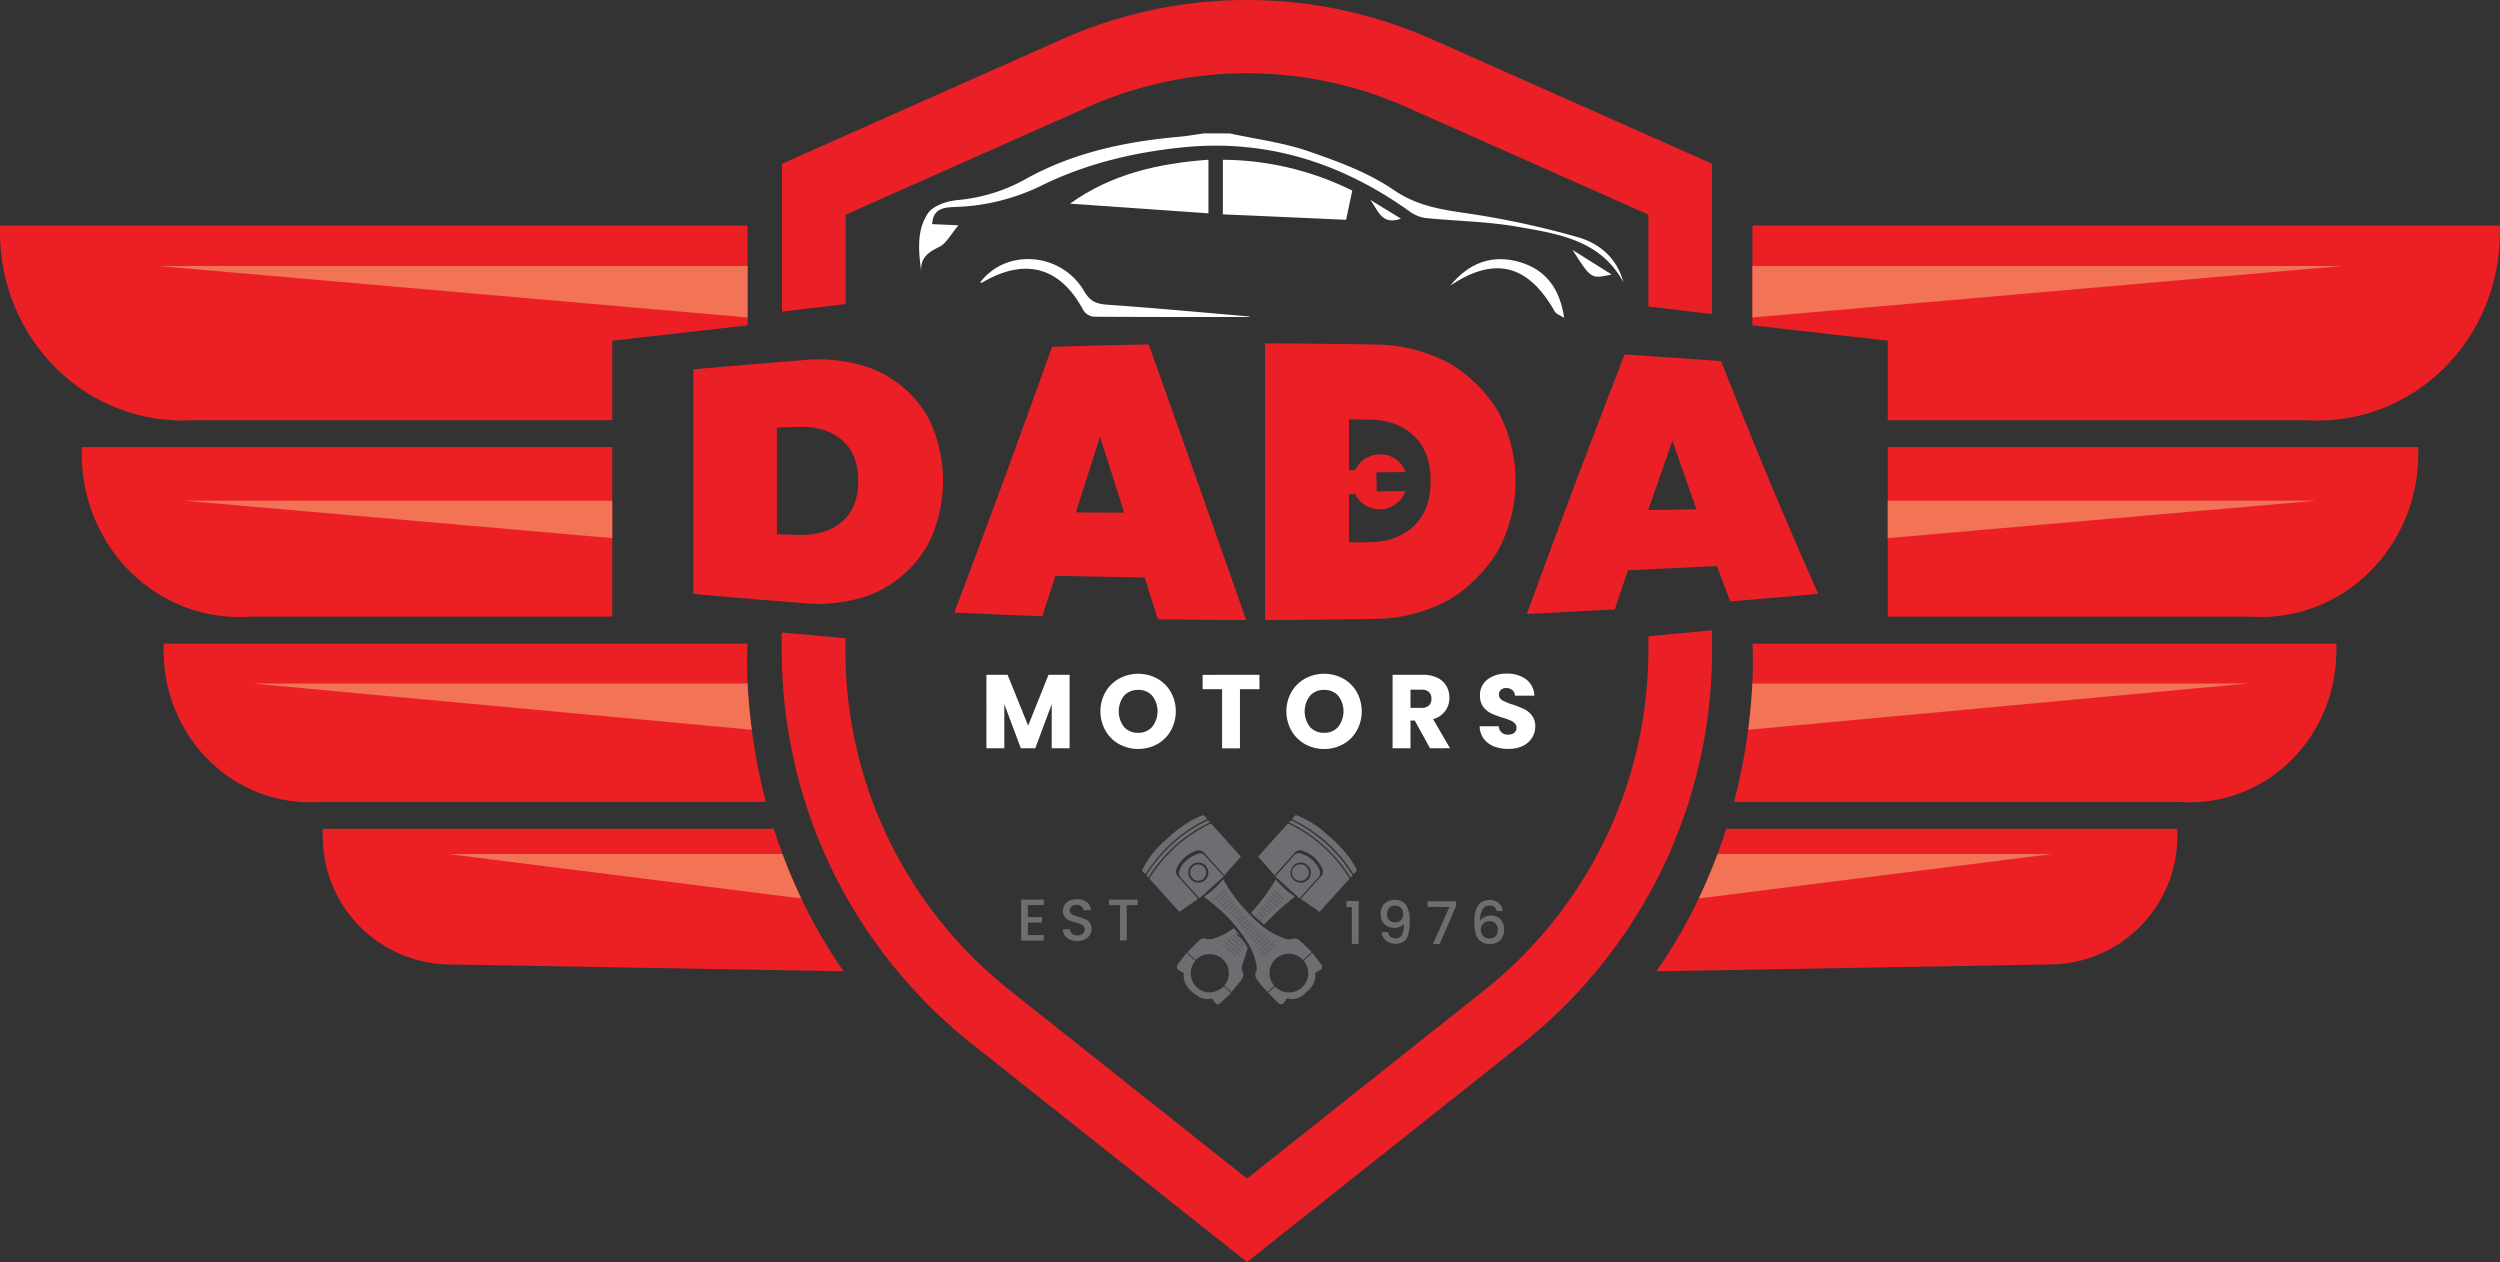 <svg xmlns="http://www.w3.org/2000/svg" xmlns:xlink="http://www.w3.org/1999/xlink" viewBox="0 0 848.82 428.5"><rect x="0" y="0" width="848.82" height="428.5" fill="#333333" stroke="none"/><defs><style>.cls-1{fill:#ec2024;}.cls-2{clip-path:url(#clip-path);}.cls-3{fill:#f27355;}.cls-4{clip-path:url(#clip-path-2);}.cls-5{clip-path:url(#clip-path-3);}.cls-6{clip-path:url(#clip-path-4);}.cls-7{clip-path:url(#clip-path-5);}.cls-8{clip-path:url(#clip-path-6);}.cls-9{clip-path:url(#clip-path-7);}.cls-10{clip-path:url(#clip-path-8);}.cls-11{fill:#eb2027;}.cls-12{fill:#6d6e71;}.cls-13{fill:#fff;}</style><clipPath id="clip-path"><path class="cls-1" d="M207.88,151.79v57.57H85.32c-31.79,2.3-57.57-23.47-57.57-55.27v-2.3Z"/></clipPath><clipPath id="clip-path-2"><path class="cls-1" d="M286.39,329.77,153,327.46a43.51,43.51,0,0,1-43.42-43.74V281.4H262.73A179.78,179.78,0,0,0,286.39,329.77Z"/></clipPath><clipPath id="clip-path-3"><path class="cls-1" d="M253.82,76.59v33.88l-45.94,5.2v27H66C29.56,144.94,0,115.37,0,78.9V76.59Z"/></clipPath><clipPath id="clip-path-4"><path class="cls-1" d="M253.82,218.51S252,241.26,260,272.25H109.28c-29.68,2.31-53.73-21.75-53.73-51.42v-2.32Z"/></clipPath><clipPath id="clip-path-5"><path class="cls-1" d="M640.94,151.79v57.57H763.5c31.79,2.3,57.57-23.47,57.57-55.27v-2.3Z"/></clipPath><clipPath id="clip-path-6"><path class="cls-1" d="M562.43,329.77l133.4-2.31a43.51,43.51,0,0,0,43.42-43.74V281.4H586.09A179.78,179.78,0,0,1,562.43,329.77Z"/></clipPath><clipPath id="clip-path-7"><path class="cls-1" d="M595,76.59v33.88l45.94,5.2v27H782.78c36.48,2.32,66-27.25,66-63.72V76.59Z"/></clipPath><clipPath id="clip-path-8"><path class="cls-1" d="M595,218.51s1.8,22.75-6.22,53.74H739.54c29.68,2.31,53.73-21.75,53.73-51.42v-2.32Z"/></clipPath></defs><g id="Layer_2" data-name="Layer 2"><g id="Layer_1-2" data-name="Layer 1"><path class="cls-1" d="M207.88,151.79v57.57H85.32c-31.79,2.3-57.57-23.47-57.57-55.27v-2.3Z"/><g class="cls-2"><polygon class="cls-3" points="207.88 170 207.88 182.71 62.49 170 207.88 170"/></g><path class="cls-1" d="M286.39,329.77,153,327.46a43.51,43.51,0,0,1-43.42-43.74V281.4H262.73A179.78,179.78,0,0,0,286.39,329.77Z"/><g class="cls-4"><polygon class="cls-3" points="265.73 289.96 152.1 289.96 272.07 305.05 265.73 289.96"/></g><path class="cls-1" d="M253.82,76.59v33.88l-45.94,5.2v27H66C29.56,144.94,0,115.37,0,78.9V76.59Z"/><g class="cls-5"><polygon class="cls-3" points="255.65 90.32 53.83 90.32 255.65 107.95 255.65 90.32"/></g><path class="cls-1" d="M253.82,218.51S252,241.26,260,272.25H109.28c-29.68,2.31-53.73-21.75-53.73-51.42v-2.32Z"/><g class="cls-6"><path class="cls-3" d="M253.82,232.07H85.61l169.65,15.71C254.68,244.65,253.82,232.07,253.82,232.07Z"/></g><path class="cls-1" d="M640.94,151.79v57.57H763.5c31.79,2.3,57.57-23.47,57.57-55.27v-2.3Z"/><g class="cls-7"><polygon class="cls-3" points="640.94 170 640.94 182.71 786.33 170 640.94 170"/></g><path class="cls-1" d="M562.43,329.77l133.4-2.31a43.51,43.51,0,0,0,43.42-43.74V281.4H586.09A179.78,179.78,0,0,1,562.43,329.77Z"/><g class="cls-8"><polygon class="cls-3" points="583.09 289.96 696.72 289.96 576.75 305.05 583.09 289.96"/></g><path class="cls-1" d="M595,76.59v33.88l45.94,5.2v27H782.78c36.48,2.32,66-27.25,66-63.72V76.59Z"/><g class="cls-9"><polygon class="cls-3" points="593.17 90.32 794.99 90.32 593.17 107.95 593.17 90.32"/></g><path class="cls-1" d="M595,218.51s1.8,22.75-6.22,53.74H739.54c29.68,2.31,53.73-21.75,53.73-51.42v-2.32Z"/><g class="cls-10"><path class="cls-3" d="M595,232.07H763.21L593.56,247.78C594.13,244.65,595,232.07,595,232.07Z"/></g><path class="cls-11" d="M572.22,214.87l-4.25.39-8.3.77v4.6A147.52,147.52,0,0,1,503.74,336.4L423.4,400.16,343.06,336.4a148.65,148.65,0,0,1-20-19.09,146.75,146.75,0,0,1-36-96.68v-3.91l-8.32-.78-2.88-.27-.23,0h0l-.22-.05-1.31-.17v.08l-6.32-.56-2.35-.22V221c0,2.49.05,5,.16,7.46.23,5.08.68,10.14,1.38,15.19a171.88,171.88,0,0,0,5.28,25q1.35,4.62,2.95,9.16c1,2.87,2.11,5.73,3.28,8.56s2.51,5.8,3.88,8.64c1.13,2.33,2.3,4.62,3.53,6.89a171.8,171.8,0,0,0,43.91,52.38L423.4,428.5l93.53-74.22A171.28,171.28,0,0,0,564.36,295q3.6-7.45,6.45-15.24,1.82-4.9,3.3-9.91a173.19,173.19,0,0,0,5.3-23.69c.77-5.15,1.31-10.34,1.6-15.53q.29-4.81.29-9.63v-7l-2.63.25Z"/><path class="cls-11" d="M578.67,54.44,486.05,13.27a154.55,154.55,0,0,0-125.3,0L268.12,54.44l-2.61,1.16v50.21l2.61-.31,1.67-.2,4.79-.57,4.24-.5,8.32-1V72.87l82.31-36.58a133.14,133.14,0,0,1,107.91,0l82.31,36.58v31.18l8.3,1,4.25.51,6.45.77,1.59.19,1,.12v-51Z"/><path class="cls-11" d="M298,126a37.61,37.61,0,0,1,16.46,14.67c3.87,6.42,5.77,15.56,5.76,22.59s-1.92,16.16-5.76,22.59a38.61,38.61,0,0,1-16.46,15c-6.86,3.35-17.08,4.82-24.89,3.94q-18.87-1.44-37.7-3.15V125.41q18.84-1.69,37.7-3.15C280.87,121.39,291,122.78,298,126Zm-12.22,51.21c3.75-3.17,5.63-7.85,5.63-13.94s-1.88-10.77-5.63-13.94-8.83-4.61-15.23-4.39l-6.77.24v36.2l6.77.23C276.9,181.86,282,180.42,285.73,177.24Z"/><path class="cls-11" d="M388.63,196.07q-15.13-.23-30.27-.54c-1.79,5.5-2.69,8.24-4.48,13.7Q338.94,208.68,324,208q17.06-45,33.2-90.24,16.41-.54,32.83-.83,16.66,46.75,33.09,93.6-15-.06-30-.27Zm-6.93-22q-4.09-12.9-8.21-25.8-4.08,12.85-8.2,25.71Z"/><path class="cls-11" d="M492.33,123.47A47.66,47.66,0,0,1,508.8,140a49.93,49.93,0,0,1,0,46.6,48.89,48.89,0,0,1-16.47,16.84,52.82,52.82,0,0,1-24.94,6.67q-18.93.33-37.84.41V116.58q18.92.08,37.84.4A54,54,0,0,1,492.33,123.47Zm-12.25,55.1c3.76-3.61,5.65-8.69,5.65-15.29s-1.89-11.69-5.65-15.29-8.85-5.46-15.26-5.52l-6.8-.05v41.71l6.8,0C471.23,184,476.32,182.17,480.08,178.57Z"/><path class="cls-11" d="M582.94,192.16q-15.09.78-30.2,1.45c-1.79,5.29-2.69,7.95-4.48,13.29q-14.93.85-29.85,1.55,16.11-44.17,33.18-88.08,16.39,1,32.76,2.25c10.44,26.53,21.31,52.9,33,79q-15,1.35-29.9,2.56C585.63,199.44,584.73,197,582.94,192.16ZM576,172.93q-4.14-11.64-8.18-23.31-4.14,11.77-8.2,23.56Z"/><path class="cls-12" d="M387.76,295.43A32.78,32.78,0,0,1,396,285.06a44.3,44.3,0,0,1,8.61-6.57c1-.55,2.11-1,3.16-1.47.57-.27,1.05-.28,1.42.33a5.5,5.5,0,0,0,.66.76A49.86,49.86,0,0,0,389,296.77l-1.19-1Z"/><path class="cls-12" d="M432.75,297.19l-5.58-6.35L432.4,285c1.46-1.63,3-3.23,4.38-4.89a.84.84,0,0,1,1.22-.22,49.33,49.33,0,0,1,19.33,17c.3.44.58.9.91,1.42L448,309.61l-6.33-4.43,2-2.26c1.56-1.73,3.1-3.48,4.7-5.18a2.43,2.43,0,0,0,.55-2.88,10.77,10.77,0,0,0-6.88-6.05,2.28,2.28,0,0,0-2.49.78c-2.06,2.33-4.16,4.63-6.24,6.94Z"/><path class="cls-12" d="M421.28,290.86l-5.67,6.47a5,5,0,0,0-.41-.7c-2-2.28-4.13-4.53-6.13-6.85a2.63,2.63,0,0,0-3.19-.86,11.26,11.26,0,0,0-6.3,5.75,2.58,2.58,0,0,0,.53,3.13c2.24,2.4,4.41,4.86,6.67,7.36l-6.32,4.46-10.22-11.31a47.09,47.09,0,0,1,6.44-8.31,49.37,49.37,0,0,1,13.74-10.07.94.94,0,0,1,1.34.27c3,3.38,6,6.73,9.05,10.09C421,290.45,421.09,290.62,421.28,290.86Z"/><path class="cls-12" d="M445.41,323.25l-3,2.68a6.55,6.55,0,0,0-9.73,8.77l-2.38,2.14c-.89-1-1.77-2-2.61-3.06a11.59,11.59,0,0,1-1.2-1.73,2.25,2.25,0,0,1,0-2.21,3.85,3.85,0,0,0,.13-2.06,21,21,0,0,0-3.07-7.81,52.21,52.21,0,0,0-12.16-13.46c-.83-.67-1.68-1.31-2.62-2.06a26.23,26.23,0,0,0,6.49-5.91c.2.31.35.52.48.74a57.23,57.23,0,0,0,11.84,14.32,25.31,25.31,0,0,0,8.28,4.92,4.25,4.25,0,0,0,3.39.14,1.41,1.41,0,0,1,.92.07,3.41,3.41,0,0,1,1.14.62C442.7,320.62,444,321.92,445.41,323.25Zm-17.88.73.21.23,5.13-4.63-.2-.23Zm4.28-5c-.82.14-4.52,3.57-4.62,4.16Zm-3.17,5.51c.79-.1,4.4-3.44,4.44-4Zm-2-2.78.21.23,3.92-3.53-.21-.23Zm-.53-1.06.22.22,3.44-3.1-.21-.23Zm-10.28-18.11-.21-.22-3.19,2.88.21.23Zm13,14.54-.21-.24-3.1,2.81.2.22ZM413.23,306l.21.23,3-2.75-.2-.22Zm3.93-1.59-.2-.23-2.88,2.6.21.23Zm7.68,14.27.21.24,2.84-2.57-.2-.23Zm-7-13.34-.2-.23-2.74,2.46.2.22Zm6.34,12.39.2.23L427,315.6l-.21-.22Zm-5.62-11.49-.2-.21c-.91.74-1.75,1.54-2.61,2.33l.21.23Zm-2,2.93.19.22,2.52-2.25-.2-.22Zm6.92,7.65.2.22,2.48-2.22-.21-.22ZM417.38,310l.21.23L420,308l-.2-.22Zm8,4-.12-.15c-.8.4-2.28,1.83-2.3,2.33ZM419,311.64l.22.23,2.28-2.08-.19-.22Zm-.78-.82.2.22,2.34-2.12-.2-.22Zm6.36,2.39-.2-.22L422,315.05l.2.22ZM423,311.52l-.21-.22-2.22,2,.19.2Zm-3.21,1,.21.22,2.24-2-.2-.22Zm1.52,1.71.21.22,2.23-2-.19-.2Z"/><path class="cls-12" d="M406,325.94l-2.89-2.6c1.4-1.39,2.73-2.8,4.17-4.1a2.3,2.3,0,0,1,2.5-.4,4.07,4.07,0,0,0,2.27-.18,21.77,21.77,0,0,0,6.9-3.55l1.92,2.45-.08.1-1-.77-.17.19c.21.19.41.4.63.58a10.73,10.73,0,0,1,3.21,3.9,1.35,1.35,0,0,1,0,.91c-.55,1.78-1.19,3.53-1.7,5.32a2.9,2.9,0,0,0,.29,2.46,1.15,1.15,0,0,1,.09.91,5.08,5.08,0,0,1-.72,1.65c-1.05,1.36-2.18,2.66-3.33,4.05l-2.43-2.17a6.62,6.62,0,0,0,1.44-5.53,6.3,6.3,0,0,0-2.23-3.74A6.58,6.58,0,0,0,406,325.94Zm9.77-6.59-.21.23,5.14,4.63.2-.24Zm1.07-.58-.21.23,4.54,4.09.21-.23Zm2.74,6,.2-.24-4.4-4-.21.23ZM418,318.22l-.22.21,3.91,3.54.21-.22Zm4.22,2.68.2-.23L419,317.55l-.21.24Z"/><path class="cls-12" d="M415.51,297.57,407.23,305l-2.82-3.12c-1.15-1.28-2.29-2.57-3.47-3.83a2.24,2.24,0,0,1-.52-2.35,8.09,8.09,0,0,1,3-4,14.55,14.55,0,0,1,3.21-1.78,2.18,2.18,0,0,1,2.6.75C411.27,292.9,413.32,295.14,415.51,297.57Zm-8.62,2.11a3.35,3.35,0,0,0,3.39-3.43,3.42,3.42,0,1,0-3.39,3.43Z"/><path class="cls-12" d="M441.24,305,433,297.57l4.85-5.4c.49-.54,1-1.07,1.46-1.63a2.13,2.13,0,0,1,2.36-.74,10,10,0,0,1,6.36,5.68,2.25,2.25,0,0,1-.54,2.6C445.42,300.29,443.42,302.54,441.24,305Zm.34-5.28a3.43,3.43,0,1,0-3.38-3.44A3.35,3.35,0,0,0,441.58,299.68Z"/><path class="cls-12" d="M433.17,298.55a26.34,26.34,0,0,0,6.5,5.84c-1.86,1.57-3.69,3-5.41,4.56s-3.34,3.24-5.09,4.94L424.71,310A66.68,66.68,0,0,0,433.17,298.55Zm-.28,3.79-.18.21c1,1,2.11,1.95,3.18,2.91l.2-.24Zm-.67.93-.21.24,3,2.73.21-.23Zm2,3.75.2-.24-2.86-2.59-.2.23Zm-.82.79.2-.24-2.74-2.46-.2.24ZM430.11,306l-.2.22,2.62,2.36.2-.24Zm1.6,3.38.2-.25-2.51-2.23-.19.23Zm-.82.81.2-.24-2.42-2.16-.2.22Zm-2.91-1.5-.23.19,2.33,2.13.21-.22Zm-.78.85a4.36,4.36,0,0,0,2.38,2.13Zm1.3,3.12.2-.22-2.25-2-.2.23Z"/><path class="cls-12" d="M402.89,323.53l2.95,2.65a6.63,6.63,0,0,0-1.37,5.8,6.33,6.33,0,0,0,2.27,3.55c2.62,2.07,5.67,1.88,8.82-.58l2.46,2.21c-1.3,1.21-2.54,2.42-3.85,3.56a1.08,1.08,0,0,1-1.61-.25,13.14,13.14,0,0,1-.95-1.43,9.36,9.36,0,0,1-1.78.15,5.51,5.51,0,0,1-2.32-.5c-3.16-1.91-6-4.12-5.58-8.39a14.77,14.77,0,0,1-1.71-.95,1.2,1.2,0,0,1-.35-1.89C400.82,326.14,401.85,324.88,402.89,323.53Z"/><path class="cls-12" d="M430.57,337.06l2.34-2.11a6.56,6.56,0,0,0,9.74-8.78l2.94-2.65c1.07,1.41,2.15,2.77,3.14,4.19a1.1,1.1,0,0,1-.41,1.59,18,18,0,0,1-1.77,1,.83.83,0,0,0,0,.25,6.43,6.43,0,0,1-2.16,5.55c-.47.46-1,.9-1.46,1.33a6.12,6.12,0,0,1-6.05,1.53c-.26.44-.46.89-.74,1.27-.63.84-1.34,1-2.11.28C432.84,339.44,431.76,338.26,430.57,337.06Z"/><path class="cls-12" d="M438.69,278.15c0-.09,0-.12.05-.14,1.4-1.52.77-1.48,2.72-.69a33.06,33.06,0,0,1,9.57,6.43,45.17,45.17,0,0,1,7.25,7.57c.77,1.11,1.41,2.32,2.13,3.47a.93.93,0,0,1-.23,1.38,5.69,5.69,0,0,0-.62.65A49.75,49.75,0,0,0,438.69,278.15Z"/><path class="cls-12" d="M389.94,297.87c-.65-.36-.68-.75-.29-1.35a49.35,49.35,0,0,1,19.76-17.65c.93-.46.74-.44,1.4.36A49.76,49.76,0,0,0,389.94,297.87Z"/><path class="cls-12" d="M437.68,279.23c.33-.58.65-.75,1.26-.45A49.4,49.4,0,0,1,459.08,297a2.77,2.77,0,0,1,.12.27l-.62.71A49.9,49.9,0,0,0,437.68,279.23Z"/><path class="cls-12" d="M427.53,324l5.14-4.63.2.23-5.13,4.63Z"/><path class="cls-12" d="M431.81,319l-4.62,4.16C427.29,322.57,431,319.14,431.81,319Z"/><path class="cls-12" d="M428.64,324.51l4.44-4C433,321.07,429.43,324.41,428.64,324.51Z"/><path class="cls-12" d="M426.6,321.73l3.92-3.53.21.23L426.81,322Z"/><path class="cls-12" d="M426.07,320.67l3.45-3.11.21.23-3.44,3.1Z"/><path class="cls-12" d="M415.79,302.56l-3.19,2.89-.21-.23,3.19-2.88Z"/><path class="cls-12" d="M428.79,317.1l-3.11,2.79-.2-.22,3.1-2.81Z"/><path class="cls-12" d="M413.23,306l3-2.74.2.22-3,2.75Z"/><path class="cls-12" d="M417.16,304.42l-2.87,2.6-.21-.23,2.88-2.6Z"/><path class="cls-12" d="M424.84,318.69l2.85-2.56.2.23-2.84,2.57Z"/><path class="cls-12" d="M417.85,305.35l-2.74,2.45-.2-.22,2.74-2.46Z"/><path class="cls-12" d="M424.19,317.74l2.62-2.36.21.22L424.39,318Z"/><path class="cls-12" d="M418.57,306.25,416,308.6l-.21-.23c.86-.79,1.7-1.59,2.61-2.33Z"/><path class="cls-12" d="M416.57,309.18l2.51-2.25.2.22-2.52,2.25Z"/><path class="cls-12" d="M423.49,316.83l2.47-2.22.21.22-2.48,2.22Z"/><path class="cls-12" d="M417.38,310l2.42-2.17.2.22-2.41,2.18Z"/><path class="cls-12" d="M425.35,314l-2.42,2.18c0-.5,1.5-1.93,2.3-2.33Z"/><path class="cls-12" d="M419,311.64l2.31-2.07.19.22-2.28,2.08Z"/><path class="cls-12" d="M418.19,310.82l2.34-2.12.2.22L418.39,311Z"/><path class="cls-12" d="M424.55,313.21l-2.31,2.06-.2-.22,2.31-2.06Z"/><path class="cls-12" d="M423,311.52l-2.24,2-.19-.2,2.22-2Z"/><path class="cls-12" d="M419.78,312.47l2.25-2,.2.22-2.24,2Z"/><path class="cls-12" d="M421.3,314.18l2.25-2,.19.2-2.23,2Z"/><path class="cls-12" d="M415.81,319.35l5.13,4.62-.2.24-5.14-4.63Z"/><path class="cls-12" d="M416.88,318.77l4.54,4.09-.21.23L416.67,319Z"/><path class="cls-12" d="M419.62,324.74l-4.41-4,.21-.23,4.4,4Z"/><path class="cls-12" d="M418,318.22l3.9,3.53-.21.22-3.91-3.54Z"/><path class="cls-12" d="M422.2,320.9l-3.45-3.11.21-.24,3.44,3.12Z"/><path class="cls-12" d="M432.89,302.34l3.2,2.88-.2.24c-1.07-1-2.15-1.91-3.18-2.91Z"/><path class="cls-12" d="M432.22,303.27l3,2.74-.21.23-3-2.73Z"/><path class="cls-12" d="M434.18,307l-2.86-2.6.2-.23,2.86,2.59Z"/><path class="cls-12" d="M433.36,307.81l-2.74-2.46.2-.24,2.74,2.46Z"/><path class="cls-12" d="M430.11,306l2.62,2.34-.2.24-2.62-2.36Z"/><path class="cls-12" d="M431.71,309.41l-2.5-2.25.19-.23,2.51,2.23Z"/><path class="cls-12" d="M430.89,310.22,428.47,308l.2-.22,2.42,2.16Z"/><path class="cls-12" d="M428,308.72l2.31,2.1-.21.22-2.33-2.13Z"/><path class="cls-12" d="M427.2,309.57l2.38,2.13A4.36,4.36,0,0,1,427.2,309.57Z"/><path class="cls-12" d="M428.5,312.69l-2.25-2,.2-.23,2.25,2Z"/><path class="cls-12" d="M404.09,296.21a2.74,2.74,0,0,1,2.81-2.72,2.79,2.79,0,0,1,0,5.57A2.82,2.82,0,0,1,404.09,296.21Z"/><path class="cls-12" d="M444.38,296.26a2.81,2.81,0,0,1-2.76,2.8,2.79,2.79,0,1,1,0-5.57A2.72,2.72,0,0,1,444.38,296.26Z"/><path class="cls-13" d="M363.16,229.11v24.95h-6.07v-15l-5.58,15H346.6l-5.61-15v15h-6.07V229.11h7.17l7,17.27L356,229.11Z"/><path class="cls-13" d="M380,252.67a12.08,12.08,0,0,1-4.65-4.57,13.38,13.38,0,0,1,0-13.16,12.17,12.17,0,0,1,4.65-4.55,13.58,13.58,0,0,1,12.9,0,12.09,12.09,0,0,1,4.62,4.55,13.58,13.58,0,0,1,0,13.16,12.14,12.14,0,0,1-4.62,4.57,13.54,13.54,0,0,1-12.88,0Zm11.23-5.9a8.64,8.64,0,0,0,0-10.53,6.14,6.14,0,0,0-4.78-2,6.25,6.25,0,0,0-4.82,2,8.7,8.7,0,0,0,0,10.57,6.23,6.23,0,0,0,4.82,2A6.12,6.12,0,0,0,391.22,246.77Z"/><path class="cls-13" d="M427.62,229.11V234H421v20.08h-6.07V234h-6.61v-4.87Z"/><path class="cls-13" d="M443.13,252.67a12.22,12.22,0,0,1-4.65-4.57,13.45,13.45,0,0,1,0-13.16,12.31,12.31,0,0,1,4.65-4.55,13.58,13.58,0,0,1,12.9,0,12,12,0,0,1,4.62,4.55,13.58,13.58,0,0,1,0,13.16,12,12,0,0,1-4.62,4.57,12.89,12.89,0,0,1-6.43,1.63A13,13,0,0,1,443.13,252.67Zm11.23-5.9a8.6,8.6,0,0,0,0-10.53,6.14,6.14,0,0,0-4.78-2,6.22,6.22,0,0,0-4.81,2,8.66,8.66,0,0,0,0,10.57,6.19,6.19,0,0,0,4.81,2A6.12,6.12,0,0,0,454.36,246.77Z"/><path class="cls-13" d="M485.54,254.06l-5.19-9.42H478.9v9.42h-6.08V229.11H483a11.33,11.33,0,0,1,5,1,7.1,7.1,0,0,1,3.11,2.83,7.93,7.93,0,0,1,1,4,7.44,7.44,0,0,1-1.41,4.45,7.56,7.56,0,0,1-4.13,2.77l5.75,9.88Zm-6.64-13.72h3.76a3.43,3.43,0,0,0,2.51-.82,3.06,3.06,0,0,0,.84-2.31,3,3,0,0,0-.84-2.24,3.48,3.48,0,0,0-2.51-.81H478.9Z"/><path class="cls-13" d="M507.22,253.42a8,8,0,0,1-3.46-2.63,7.1,7.1,0,0,1-1.37-4.2h6.46a3.19,3.19,0,0,0,1,2.12,3.14,3.14,0,0,0,2.14.73,3.35,3.35,0,0,0,2.13-.62,2.11,2.11,0,0,0,.78-1.73,2.08,2.08,0,0,0-.62-1.53,5.18,5.18,0,0,0-1.53-1,23.55,23.55,0,0,0-2.58-.89,29.42,29.42,0,0,1-3.94-1.49,7.27,7.27,0,0,1-2.63-2.2,6.19,6.19,0,0,1-1.1-3.81,6.53,6.53,0,0,1,2.52-5.45,10.33,10.33,0,0,1,6.58-2,10.45,10.45,0,0,1,6.64,2,7.06,7.06,0,0,1,2.7,5.49h-6.57a2.59,2.59,0,0,0-.89-1.9,3.1,3.1,0,0,0-2.1-.7,2.61,2.61,0,0,0-1.77.59,2.25,2.25,0,0,0,.46,3.57,18.29,18.29,0,0,0,3.55,1.46,32.06,32.06,0,0,1,3.93,1.56,7.5,7.5,0,0,1,2.61,2.17,5.84,5.84,0,0,1,1.1,3.66,7.19,7.19,0,0,1-1.08,3.87,7.66,7.66,0,0,1-3.15,2.78,10.86,10.86,0,0,1-4.87,1A12.89,12.89,0,0,1,507.22,253.42Z"/><path class="cls-13" d="M417.59,45.31c8.87,1.94,18,3.08,26.54,6,10.07,3.48,20.46,7.27,29.13,13.22,8.37,5.73,17,6.73,26.32,8.12a292.42,292.42,0,0,1,36,7.84c7.52,2.12,13.42,7.14,15.58,15.31-7.71-14.29-22-16.38-35.77-18.79-10.36-1.82-21-1.94-31.52-3a12.38,12.38,0,0,1-5.53-2.41C455.38,55.26,430.11,47.22,401.88,50c-16.82,1.68-33.2,5.56-48.41,13.08a71.55,71.55,0,0,1-28.6,7.17c-3.59.18-8.06,0-8.37,5.84l8.92.41c-2.66,3.13-4.08,6.09-6.4,7.26-3.6,1.81-6.45,3.49-6.27,8.18-.91-6.83-1.5-13.79,2.26-19.45,1.74-2.61,6.39-4.19,9.89-4.54a58.08,58.08,0,0,0,23.16-7.05c16.21-9.09,34-12.84,52.36-14.47,2.85-.26,5.67-.77,8.51-1.15Z"/><path class="cls-13" d="M457.05,74.63,415.2,72.78V54.25a100.24,100.24,0,0,1,43.93,10.46C458.38,68.27,457.78,71.16,457.05,74.63Z"/><path class="cls-13" d="M363.3,69.15c14-10.06,29.92-13.67,47-14.92V72.44Z"/><path class="cls-13" d="M424.19,107.64c-17.6,0-35.2,0-52.8-.1a4.87,4.87,0,0,1-3.56-2.19c-7.79-14.68-19.72-18-34.23-9.48a2.72,2.72,0,0,1-.89.15c8.73-11.81,27.67-10.44,35.42,2.89,2,3.49,4.23,4.29,7.89,4.55,16.07,1.13,32.12,2.61,48.17,4Z"/><path class="cls-13" d="M492.39,97c6.18-7.59,14.05-10.83,23.68-8,8.95,2.64,13.61,9.27,15,18.89-1.09-.71-2.64-1.16-3.21-2.17C518.79,89.7,507.38,86.89,492.39,97Z"/><path class="cls-13" d="M533.93,84.87l13.26,8.33C540.21,94.74,540.21,94.74,533.93,84.87Z"/><path class="cls-13" d="M465.26,67.87l10.39,6.36C469,76.7,467.8,71.12,465.26,67.87Z"/><path class="cls-12" d="M349,307.3v4.08h4.8v1.85H349v4.26h5.4v1.86h-7.68V305.44h7.68v1.86Z"/><path class="cls-12" d="M363.26,319a4.22,4.22,0,0,1-1.76-1.39,3.58,3.58,0,0,1-.64-2.1h2.44A2.24,2.24,0,0,0,364,317a2.5,2.5,0,0,0,1.77.58,2.72,2.72,0,0,0,1.84-.57,1.85,1.85,0,0,0,.66-1.47,1.64,1.64,0,0,0-.41-1.14,2.81,2.81,0,0,0-1-.68,16.41,16.41,0,0,0-1.69-.52,15.41,15.41,0,0,1-2.21-.73,3.63,3.63,0,0,1-1.45-1.14,3.35,3.35,0,0,1-.6-2.09,3.69,3.69,0,0,1,.6-2.09,3.83,3.83,0,0,1,1.68-1.38,6.09,6.09,0,0,1,2.5-.48,5.16,5.16,0,0,1,3.31,1,3.73,3.73,0,0,1,1.43,2.77H367.9a1.82,1.82,0,0,0-.72-1.3,2.66,2.66,0,0,0-1.74-.54,2.49,2.49,0,0,0-1.6.5,1.74,1.74,0,0,0-.62,1.44,1.48,1.48,0,0,0,.39,1,2.8,2.8,0,0,0,1,.65,16.46,16.46,0,0,0,1.64.52,17.28,17.28,0,0,1,2.25.75A3.89,3.89,0,0,1,370,313.3a3.41,3.41,0,0,1,.61,2.11,3.77,3.77,0,0,1-.57,2,4.07,4.07,0,0,1-1.66,1.51,5.47,5.47,0,0,1-2.57.57A6.19,6.19,0,0,1,363.26,319Z"/><path class="cls-12" d="M386.24,305.46v1.86h-3.69v12h-2.28v-12h-3.72v-1.86Z"/><path class="cls-12" d="M457.15,308v-2.08h4.15v14.57H459V308Z"/><path class="cls-12" d="M472.14,318.07a2.77,2.77,0,0,0,1.78.52,2.22,2.22,0,0,0,2.07-1.11,8,8,0,0,0,.66-3.82,3.13,3.13,0,0,1-1.35,1,4.9,4.9,0,0,1-1.89.37,5.2,5.2,0,0,1-2.35-.53,3.92,3.92,0,0,1-1.67-1.58,5,5,0,0,1-.61-2.55,4.49,4.49,0,0,1,4.83-4.82,4.21,4.21,0,0,1,3.87,1.81,10.54,10.54,0,0,1,1.15,5.55,16.81,16.81,0,0,1-.43,4.21,4.42,4.42,0,0,1-1.49,2.48,5.49,5.49,0,0,1-6.23-.27,4.24,4.24,0,0,1-1.3-2.83h2.1A2.43,2.43,0,0,0,472.14,318.07Zm3.56-5.66a2.83,2.83,0,0,0,.69-2,3,3,0,0,0-.73-2.15,2.61,2.61,0,0,0-2-.77,2.53,2.53,0,0,0-2,.79,2.93,2.93,0,0,0-.73,2.07,2.87,2.87,0,0,0,.71,2,2.73,2.73,0,0,0,2.15.79A2.43,2.43,0,0,0,475.7,312.41Z"/><path class="cls-12" d="M494.36,307.7l-5.55,12.81h-2.3l5.61-12.57h-7.39V306h9.63Z"/><path class="cls-12" d="M507.36,307.94a2.54,2.54,0,0,0-1.62-.46,2.6,2.6,0,0,0-2.36,1.21,7.83,7.83,0,0,0-.82,4,3.37,3.37,0,0,1,1.52-1.36,4.88,4.88,0,0,1,2.16-.48,4.68,4.68,0,0,1,2.33.57,4,4,0,0,1,1.58,1.65,6.09,6.09,0,0,1,0,5.08,4,4,0,0,1-1.63,1.72,5,5,0,0,1-2.59.63,5.13,5.13,0,0,1-3.23-.91,4.74,4.74,0,0,1-1.64-2.57,15.5,15.5,0,0,1-.47-4.13q0-7.32,5.16-7.32a4.39,4.39,0,0,1,3.14,1.08,4.32,4.32,0,0,1,1.36,2.66h-2.11A2.42,2.42,0,0,0,507.36,307.94Zm-3.69,5.57a2.61,2.61,0,0,0-.85,2.11,2.77,2.77,0,0,0,3,3,2.63,2.63,0,0,0,2-.77,3,3,0,0,0,.72-2.09,3.17,3.17,0,0,0-.7-2.16,2.64,2.64,0,0,0-2.09-.81A3,3,0,0,0,503.67,313.51Z"/><path class="cls-11" d="M443.11,159.7l7.76,0,8.94-.06a.39.39,0,0,0,.4-.23,9.24,9.24,0,0,1,8.29-5.13,8.81,8.81,0,0,1,6.11,2.23,9.05,9.05,0,0,1,2.62,3.78l-9.92.07.13,6.46,9.76-.07a8.44,8.44,0,0,1-1.07,2.07,9.34,9.34,0,0,1-10.62,3.62,9,9,0,0,1-5.24-4.38.46.46,0,0,0-.48-.3l-14,.11"/></g></g></svg>